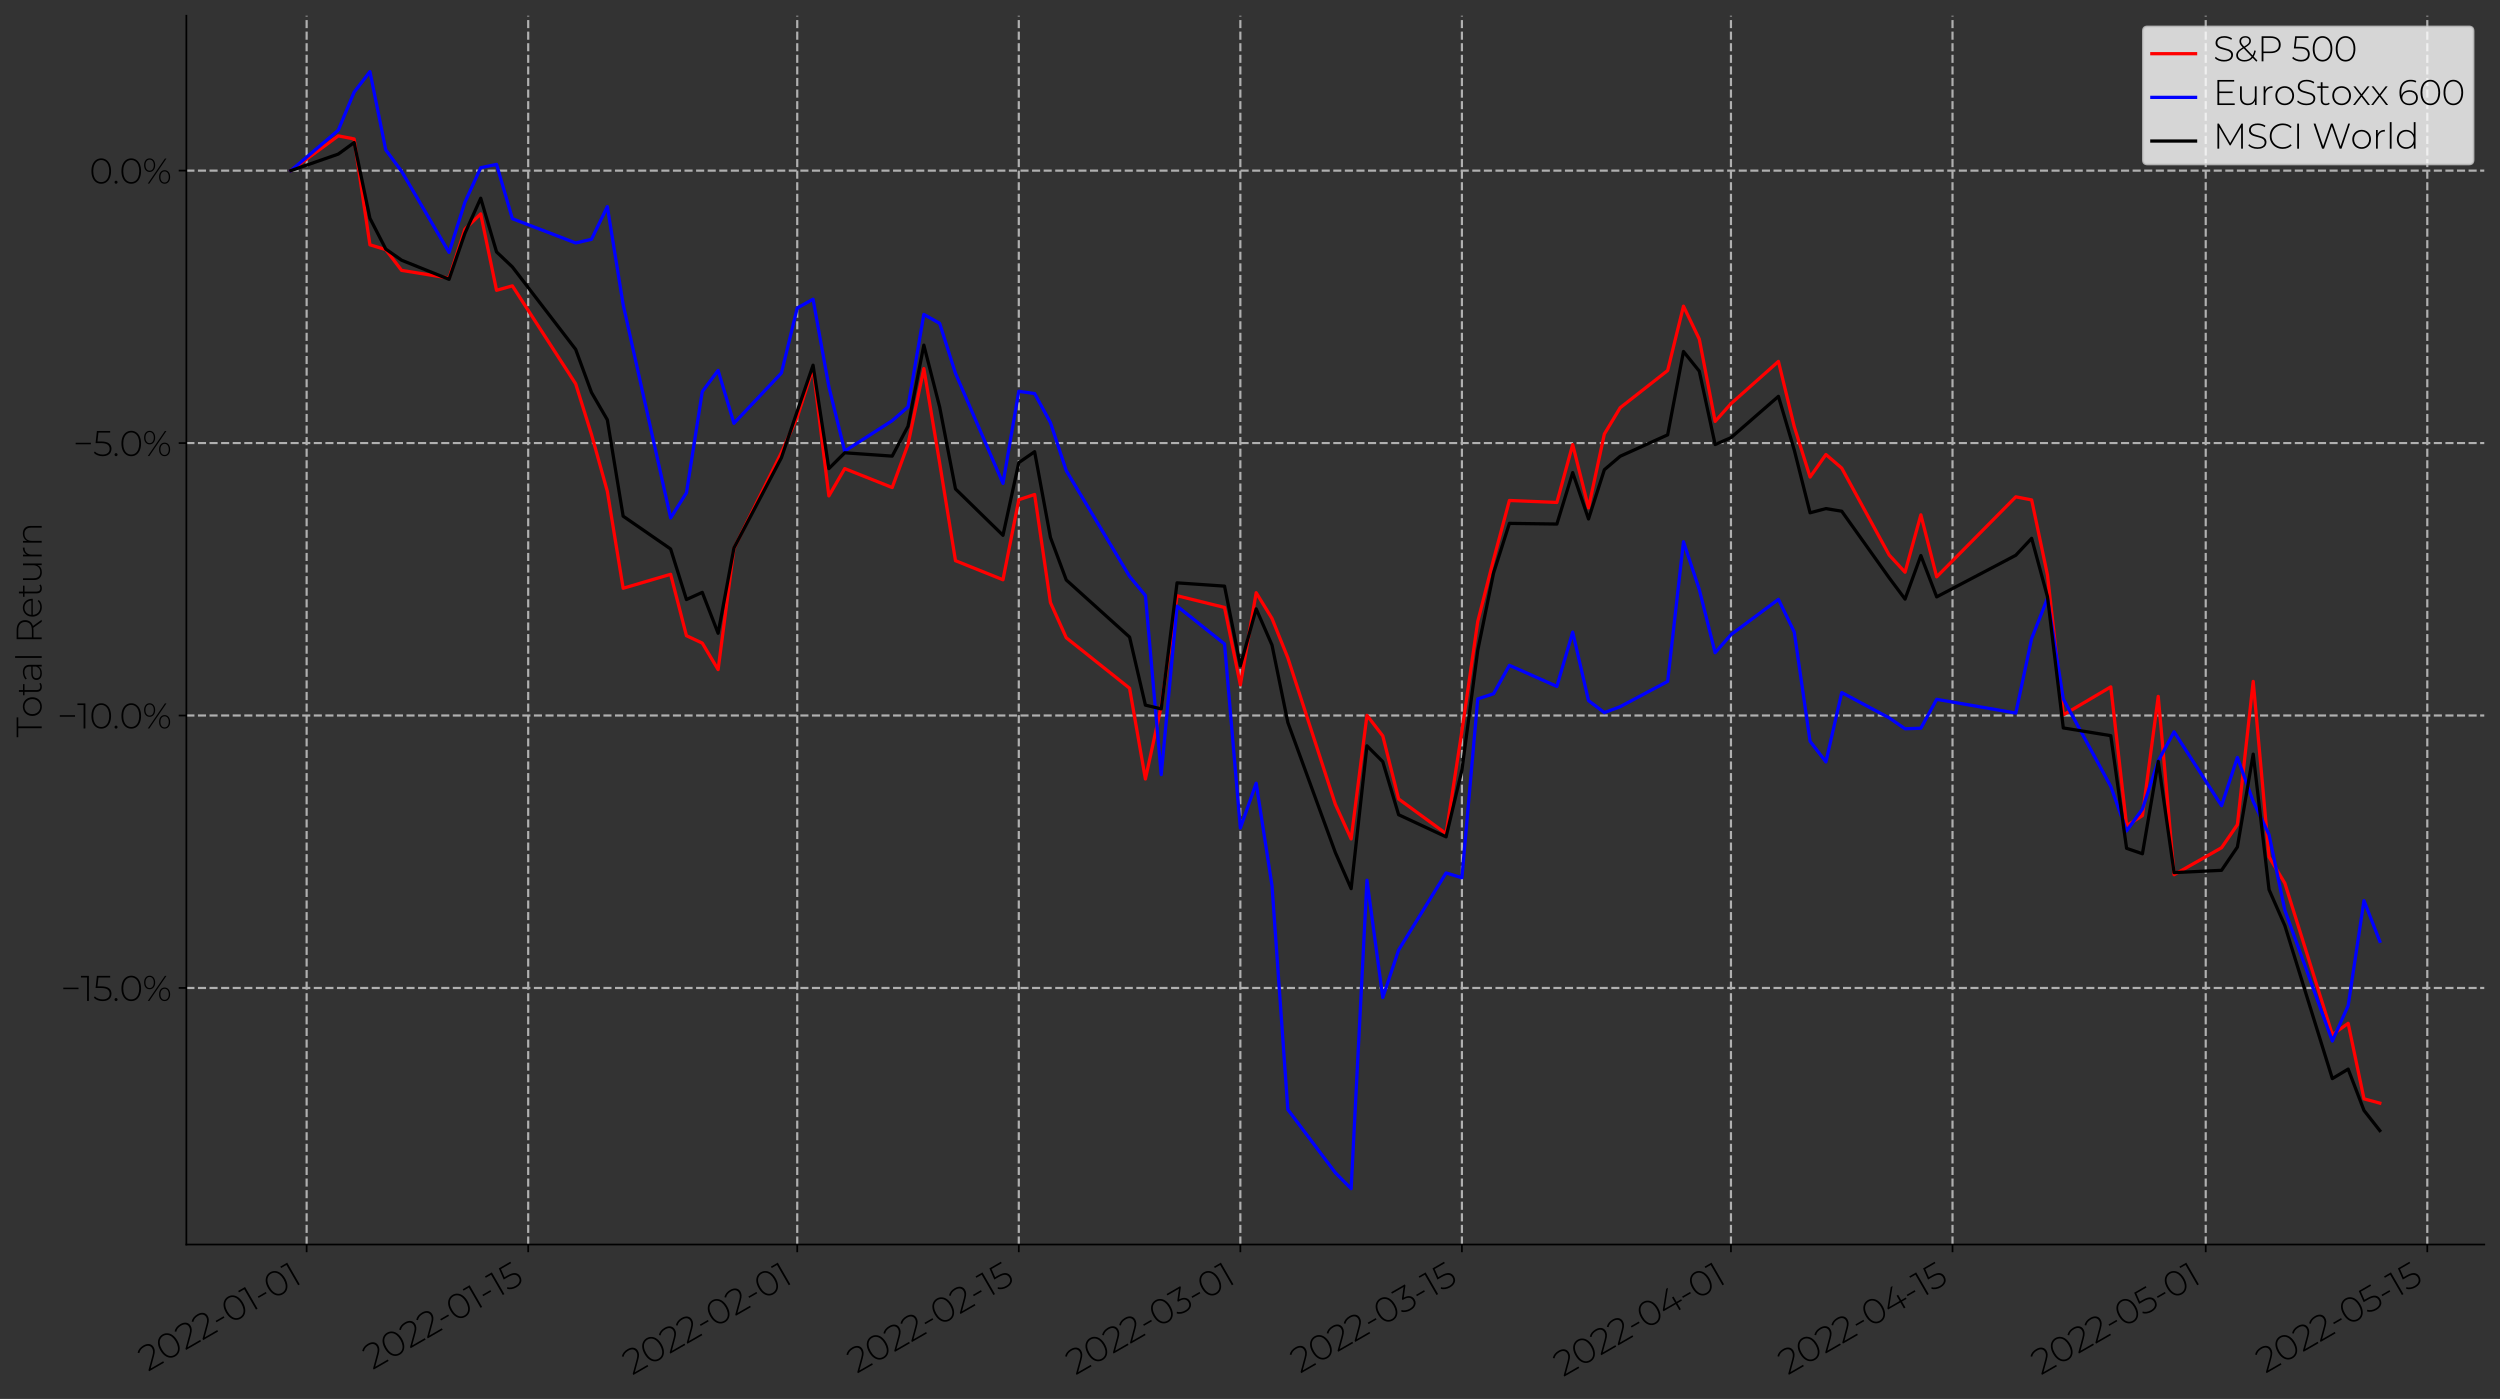 <?xml version="1.0" encoding="utf-8" standalone="no"?>
<!DOCTYPE svg PUBLIC "-//W3C//DTD SVG 1.1//EN"
  "http://www.w3.org/Graphics/SVG/1.1/DTD/svg11.dtd">
<svg height="639.993pt" version="1.1" viewBox="0 0 1143.733 639.993" width="1143.733pt" xmlns="http://www.w3.org/2000/svg" xmlns:xlink="http://www.w3.org/1999/xlink">
 <rect x="0" y="0" width="1143.733" height="639.993" fill="#333333" stroke="none"/>
 <defs>
  <style type="text/css">*{stroke-linecap:butt;stroke-linejoin:round;}</style>
 </defs>
 <g id="figure_1">
  <g id="patch_1">
   <path d="M 0 639.993 
L 1143.733 639.993 
L 1143.733 0 
L 0 0 
z
" style="fill:none;"/>
  </g>
  <g id="axes_1">
   <g id="patch_2">
    <path d="M 85.257 569.369 
L 1136.533 569.369 
L 1136.533 7.2 
L 85.257 7.2 
z
" style="fill:none;"/>
   </g>
   <g id="matplotlib.axis_1">
    <g id="xtick_1">
     <g id="line2d_1">
      <path clip-path="url(#p2333dfcded)" d="M 140.283 569.369 
L 140.283 7.2 
" style="fill:none;stroke:#b0b0b0;stroke-dasharray:3.7,1.6;stroke-dashoffset:0;"/>
     </g>
     <g id="line2d_2">
      <defs>
       <path d="M 0 0 
L 0 3.5 
" id="mc077881ade" style="stroke:#000000;stroke-width:0.8;"/>
      </defs>
      <g>
       <use style="stroke:#000000;stroke-width:0.8;" x="140.283" xlink:href="#mc077881ade" y="569.369"/>
      </g>
     </g>
     <g id="text_1">
      <!-- 2022-01-01 -->
      <g transform="translate(67.638 627.695)rotate(-30)scale(0.16 -0.16)">
       <defs>
        <path d="M 3341 294 
L 742 294 
L 2394 1939 
C 2675 2214 2867 2458 2970 2669 
C 3072 2874 3123 3098 3123 3328 
C 3123 3686 2989 3974 2733 4192 
C 2470 4403 2118 4512 1683 4512 
C 1350 4512 1050 4454 787 4352 
C 525 4243 307 4090 141 3898 
L 371 3693 
C 525 3866 704 3994 915 4083 
C 1126 4166 1376 4211 1658 4211 
C 2022 4211 2304 4128 2496 3968 
C 2688 3802 2790 3578 2790 3296 
C 2790 3104 2746 2925 2656 2746 
C 2566 2566 2400 2355 2157 2112 
L 262 230 
L 262 0 
L 3341 0 
L 3341 294 
z
" id="Montserrat-Light-32" transform="scale(0.016)"/>
        <path d="M 1190 243 
C 1459 58 1760 -32 2106 -32 
C 2445 -32 2746 58 3014 243 
C 3283 429 3488 691 3635 1037 
C 3782 1376 3859 1779 3859 2240 
C 3859 2701 3782 3098 3635 3443 
C 3488 3782 3283 4045 3014 4230 
C 2746 4416 2445 4512 2106 4512 
C 1760 4512 1459 4416 1190 4230 
C 922 4045 717 3782 570 3443 
C 422 3098 352 2701 352 2240 
C 352 1779 422 1376 570 1037 
C 717 691 922 429 1190 243 
z
M 2848 499 
C 2630 346 2387 269 2106 269 
C 1824 269 1574 346 1357 499 
C 1139 653 973 883 858 1178 
C 736 1472 678 1830 678 2240 
C 678 2650 736 3002 858 3296 
C 973 3590 1139 3821 1357 3974 
C 1574 4128 1824 4211 2106 4211 
C 2387 4211 2630 4128 2848 3974 
C 3066 3821 3232 3590 3354 3296 
C 3469 3002 3533 2650 3533 2240 
C 3533 1830 3469 1472 3354 1178 
C 3232 883 3066 653 2848 499 
z
" id="Montserrat-Light-30" transform="scale(0.016)"/>
        <path d="M 397 1862 
L 397 1574 
L 2042 1574 
L 2042 1862 
L 397 1862 
z
" id="Montserrat-Light-2d" transform="scale(0.016)"/>
        <path d="M 1478 4480 
L 58 4480 
L 58 4186 
L 1152 4186 
L 1152 0 
L 1478 0 
L 1478 4480 
z
" id="Montserrat-Light-31" transform="scale(0.016)"/>
       </defs>
       <use xlink:href="#Montserrat-Light-32"/>
       <use x="56.3" xlink:href="#Montserrat-Light-30"/>
       <use x="122.1" xlink:href="#Montserrat-Light-32"/>
       <use x="178.4" xlink:href="#Montserrat-Light-32"/>
       <use x="234.7" xlink:href="#Montserrat-Light-2d"/>
       <use x="272.8" xlink:href="#Montserrat-Light-30"/>
       <use x="338.6" xlink:href="#Montserrat-Light-31"/>
       <use x="373.9" xlink:href="#Montserrat-Light-2d"/>
       <use x="412" xlink:href="#Montserrat-Light-30"/>
       <use x="477.8" xlink:href="#Montserrat-Light-31"/>
      </g>
     </g>
    </g>
    <g id="xtick_2">
     <g id="line2d_3">
      <path clip-path="url(#p2333dfcded)" d="M 241.646 569.369 
L 241.646 7.2 
" style="fill:none;stroke:#b0b0b0;stroke-dasharray:3.7,1.6;stroke-dashoffset:0;"/>
     </g>
     <g id="line2d_4">
      <g>
       <use style="stroke:#000000;stroke-width:0.8;" x="241.646" xlink:href="#mc077881ade" y="569.369"/>
      </g>
     </g>
     <g id="text_2">
      <!-- 2022-01-15 -->
      <g transform="translate(170.387 626.895)rotate(-30)scale(0.16 -0.16)">
       <defs>
        <path d="M 2867 2259 
C 2573 2490 2099 2605 1446 2605 
L 806 2605 
L 979 4186 
L 3078 4186 
L 3078 4480 
L 704 4480 
L 467 2310 
L 1376 2310 
C 1952 2310 2368 2221 2611 2048 
C 2854 1869 2982 1613 2982 1280 
C 2982 973 2874 723 2656 544 
C 2438 358 2131 269 1734 269 
C 1440 269 1165 320 915 422 
C 666 525 474 653 333 819 
L 166 570 
C 320 390 544 243 826 134 
C 1107 19 1414 -32 1741 -32 
C 2080 -32 2368 26 2605 141 
C 2835 256 3014 410 3130 608 
C 3245 806 3309 1037 3309 1293 
C 3309 1709 3162 2029 2867 2259 
z
" id="Montserrat-Light-35" transform="scale(0.016)"/>
       </defs>
       <use xlink:href="#Montserrat-Light-32"/>
       <use x="56.3" xlink:href="#Montserrat-Light-30"/>
       <use x="122.1" xlink:href="#Montserrat-Light-32"/>
       <use x="178.4" xlink:href="#Montserrat-Light-32"/>
       <use x="234.7" xlink:href="#Montserrat-Light-2d"/>
       <use x="272.8" xlink:href="#Montserrat-Light-30"/>
       <use x="338.6" xlink:href="#Montserrat-Light-31"/>
       <use x="373.9" xlink:href="#Montserrat-Light-2d"/>
       <use x="412" xlink:href="#Montserrat-Light-31"/>
       <use x="447.3" xlink:href="#Montserrat-Light-35"/>
      </g>
     </g>
    </g>
    <g id="xtick_3">
     <g id="line2d_5">
      <path clip-path="url(#p2333dfcded)" d="M 364.729 569.369 
L 364.729 7.2 
" style="fill:none;stroke:#b0b0b0;stroke-dasharray:3.7,1.6;stroke-dashoffset:0;"/>
     </g>
     <g id="line2d_6">
      <g>
       <use style="stroke:#000000;stroke-width:0.8;" x="364.729" xlink:href="#mc077881ade" y="569.369"/>
      </g>
     </g>
     <g id="text_3">
      <!-- 2022-02-01 -->
      <g transform="translate(289.174 629.375)rotate(-30)scale(0.16 -0.16)">
       <use xlink:href="#Montserrat-Light-32"/>
       <use x="56.3" xlink:href="#Montserrat-Light-30"/>
       <use x="122.1" xlink:href="#Montserrat-Light-32"/>
       <use x="178.4" xlink:href="#Montserrat-Light-32"/>
       <use x="234.7" xlink:href="#Montserrat-Light-2d"/>
       <use x="272.8" xlink:href="#Montserrat-Light-30"/>
       <use x="338.6" xlink:href="#Montserrat-Light-32"/>
       <use x="394.9" xlink:href="#Montserrat-Light-2d"/>
       <use x="433" xlink:href="#Montserrat-Light-30"/>
       <use x="498.8" xlink:href="#Montserrat-Light-31"/>
      </g>
     </g>
    </g>
    <g id="xtick_4">
     <g id="line2d_7">
      <path clip-path="url(#p2333dfcded)" d="M 466.091 569.369 
L 466.091 7.2 
" style="fill:none;stroke:#b0b0b0;stroke-dasharray:3.7,1.6;stroke-dashoffset:0;"/>
     </g>
     <g id="line2d_8">
      <g>
       <use style="stroke:#000000;stroke-width:0.8;" x="466.091" xlink:href="#mc077881ade" y="569.369"/>
      </g>
     </g>
     <g id="text_4">
      <!-- 2022-02-15 -->
      <g transform="translate(391.923 628.575)rotate(-30)scale(0.16 -0.16)">
       <use xlink:href="#Montserrat-Light-32"/>
       <use x="56.3" xlink:href="#Montserrat-Light-30"/>
       <use x="122.1" xlink:href="#Montserrat-Light-32"/>
       <use x="178.4" xlink:href="#Montserrat-Light-32"/>
       <use x="234.7" xlink:href="#Montserrat-Light-2d"/>
       <use x="272.8" xlink:href="#Montserrat-Light-30"/>
       <use x="338.6" xlink:href="#Montserrat-Light-32"/>
       <use x="394.9" xlink:href="#Montserrat-Light-2d"/>
       <use x="433" xlink:href="#Montserrat-Light-31"/>
       <use x="468.3" xlink:href="#Montserrat-Light-35"/>
      </g>
     </g>
    </g>
    <g id="xtick_5">
     <g id="line2d_9">
      <path clip-path="url(#p2333dfcded)" d="M 567.454 569.369 
L 567.454 7.2 
" style="fill:none;stroke:#b0b0b0;stroke-dasharray:3.7,1.6;stroke-dashoffset:0;"/>
     </g>
     <g id="line2d_10">
      <g>
       <use style="stroke:#000000;stroke-width:0.8;" x="567.454" xlink:href="#mc077881ade" y="569.369"/>
      </g>
     </g>
     <g id="text_5">
      <!-- 2022-03-01 -->
      <g transform="translate(491.969 629.335)rotate(-30)scale(0.16 -0.16)">
       <defs>
        <path d="M 2842 2163 
C 2586 2394 2208 2515 1715 2528 
L 3059 4250 
L 3059 4480 
L 250 4480 
L 250 4186 
L 2637 4186 
L 1312 2490 
L 1312 2253 
L 1594 2253 
C 2029 2253 2355 2163 2573 1990 
C 2790 1811 2899 1568 2899 1261 
C 2899 954 2790 710 2579 531 
C 2362 352 2061 269 1664 269 
C 1363 269 1088 320 838 422 
C 589 525 390 653 250 819 
L 83 570 
C 237 384 461 237 749 128 
C 1030 19 1338 -32 1664 -32 
C 1997 -32 2278 19 2515 134 
C 2752 243 2931 397 3053 589 
C 3168 781 3232 1005 3232 1261 
C 3232 1632 3098 1933 2842 2163 
z
" id="Montserrat-Light-33" transform="scale(0.016)"/>
       </defs>
       <use xlink:href="#Montserrat-Light-32"/>
       <use x="56.3" xlink:href="#Montserrat-Light-30"/>
       <use x="122.1" xlink:href="#Montserrat-Light-32"/>
       <use x="178.4" xlink:href="#Montserrat-Light-32"/>
       <use x="234.7" xlink:href="#Montserrat-Light-2d"/>
       <use x="272.8" xlink:href="#Montserrat-Light-30"/>
       <use x="338.6" xlink:href="#Montserrat-Light-33"/>
       <use x="394.4" xlink:href="#Montserrat-Light-2d"/>
       <use x="432.5" xlink:href="#Montserrat-Light-30"/>
       <use x="498.3" xlink:href="#Montserrat-Light-31"/>
      </g>
     </g>
    </g>
    <g id="xtick_6">
     <g id="line2d_11">
      <path clip-path="url(#p2333dfcded)" d="M 668.816 569.369 
L 668.816 7.2 
" style="fill:none;stroke:#b0b0b0;stroke-dasharray:3.7,1.6;stroke-dashoffset:0;"/>
     </g>
     <g id="line2d_12">
      <g>
       <use style="stroke:#000000;stroke-width:0.8;" x="668.816" xlink:href="#mc077881ade" y="569.369"/>
      </g>
     </g>
     <g id="text_6">
      <!-- 2022-03-15 -->
      <g transform="translate(594.717 628.535)rotate(-30)scale(0.16 -0.16)">
       <use xlink:href="#Montserrat-Light-32"/>
       <use x="56.3" xlink:href="#Montserrat-Light-30"/>
       <use x="122.1" xlink:href="#Montserrat-Light-32"/>
       <use x="178.4" xlink:href="#Montserrat-Light-32"/>
       <use x="234.7" xlink:href="#Montserrat-Light-2d"/>
       <use x="272.8" xlink:href="#Montserrat-Light-30"/>
       <use x="338.6" xlink:href="#Montserrat-Light-33"/>
       <use x="394.4" xlink:href="#Montserrat-Light-2d"/>
       <use x="432.5" xlink:href="#Montserrat-Light-31"/>
       <use x="467.8" xlink:href="#Montserrat-Light-35"/>
      </g>
     </g>
    </g>
    <g id="xtick_7">
     <g id="line2d_13">
      <path clip-path="url(#p2333dfcded)" d="M 791.9 569.369 
L 791.9 7.2 
" style="fill:none;stroke:#b0b0b0;stroke-dasharray:3.7,1.6;stroke-dashoffset:0;"/>
     </g>
     <g id="line2d_14">
      <g>
       <use style="stroke:#000000;stroke-width:0.8;" x="791.9" xlink:href="#mc077881ade" y="569.369"/>
      </g>
     </g>
     <g id="text_7">
      <!-- 2022-04-01 -->
      <g transform="translate(715.083 630.104)rotate(-30)scale(0.16 -0.16)">
       <defs>
        <path d="M 4090 1242 
L 4090 1530 
L 3149 1530 
L 3149 2624 
L 2835 2624 
L 2835 1530 
L 685 1530 
L 3072 4480 
L 2707 4480 
L 275 1478 
L 275 1242 
L 2829 1242 
L 2829 0 
L 3149 0 
L 3149 1242 
L 4090 1242 
z
" id="Montserrat-Light-34" transform="scale(0.016)"/>
       </defs>
       <use xlink:href="#Montserrat-Light-32"/>
       <use x="56.3" xlink:href="#Montserrat-Light-30"/>
       <use x="122.1" xlink:href="#Montserrat-Light-32"/>
       <use x="178.4" xlink:href="#Montserrat-Light-32"/>
       <use x="234.7" xlink:href="#Montserrat-Light-2d"/>
       <use x="272.8" xlink:href="#Montserrat-Light-30"/>
       <use x="338.6" xlink:href="#Montserrat-Light-34"/>
       <use x="404" xlink:href="#Montserrat-Light-2d"/>
       <use x="442.1" xlink:href="#Montserrat-Light-30"/>
       <use x="507.9" xlink:href="#Montserrat-Light-31"/>
      </g>
     </g>
    </g>
    <g id="xtick_8">
     <g id="line2d_15">
      <path clip-path="url(#p2333dfcded)" d="M 893.262 569.369 
L 893.262 7.2 
" style="fill:none;stroke:#b0b0b0;stroke-dasharray:3.7,1.6;stroke-dashoffset:0;"/>
     </g>
     <g id="line2d_16">
      <g>
       <use style="stroke:#000000;stroke-width:0.8;" x="893.262" xlink:href="#mc077881ade" y="569.369"/>
      </g>
     </g>
     <g id="text_8">
      <!-- 2022-04-15 -->
      <g transform="translate(817.831 629.304)rotate(-30)scale(0.16 -0.16)">
       <use xlink:href="#Montserrat-Light-32"/>
       <use x="56.3" xlink:href="#Montserrat-Light-30"/>
       <use x="122.1" xlink:href="#Montserrat-Light-32"/>
       <use x="178.4" xlink:href="#Montserrat-Light-32"/>
       <use x="234.7" xlink:href="#Montserrat-Light-2d"/>
       <use x="272.8" xlink:href="#Montserrat-Light-30"/>
       <use x="338.6" xlink:href="#Montserrat-Light-34"/>
       <use x="404" xlink:href="#Montserrat-Light-2d"/>
       <use x="442.1" xlink:href="#Montserrat-Light-31"/>
       <use x="477.4" xlink:href="#Montserrat-Light-35"/>
      </g>
     </g>
    </g>
    <g id="xtick_9">
     <g id="line2d_17">
      <path clip-path="url(#p2333dfcded)" d="M 1009.105 569.369 
L 1009.105 7.2 
" style="fill:none;stroke:#b0b0b0;stroke-dasharray:3.7,1.6;stroke-dashoffset:0;"/>
     </g>
     <g id="line2d_18">
      <g>
       <use style="stroke:#000000;stroke-width:0.8;" x="1009.105" xlink:href="#mc077881ade" y="569.369"/>
      </g>
     </g>
     <g id="text_9">
      <!-- 2022-05-01 -->
      <g transform="translate(933.62 629.335)rotate(-30)scale(0.16 -0.16)">
       <use xlink:href="#Montserrat-Light-32"/>
       <use x="56.3" xlink:href="#Montserrat-Light-30"/>
       <use x="122.1" xlink:href="#Montserrat-Light-32"/>
       <use x="178.4" xlink:href="#Montserrat-Light-32"/>
       <use x="234.7" xlink:href="#Montserrat-Light-2d"/>
       <use x="272.8" xlink:href="#Montserrat-Light-30"/>
       <use x="338.6" xlink:href="#Montserrat-Light-35"/>
       <use x="394.4" xlink:href="#Montserrat-Light-2d"/>
       <use x="432.5" xlink:href="#Montserrat-Light-30"/>
       <use x="498.3" xlink:href="#Montserrat-Light-31"/>
      </g>
     </g>
    </g>
    <g id="xtick_10">
     <g id="line2d_19">
      <path clip-path="url(#p2333dfcded)" d="M 1110.468 569.369 
L 1110.468 7.2 
" style="fill:none;stroke:#b0b0b0;stroke-dasharray:3.7,1.6;stroke-dashoffset:0;"/>
     </g>
     <g id="line2d_20">
      <g>
       <use style="stroke:#000000;stroke-width:0.8;" x="1110.468" xlink:href="#mc077881ade" y="569.369"/>
      </g>
     </g>
     <g id="text_10">
      <!-- 2022-05-15 -->
      <g transform="translate(1036.368 628.535)rotate(-30)scale(0.16 -0.16)">
       <use xlink:href="#Montserrat-Light-32"/>
       <use x="56.3" xlink:href="#Montserrat-Light-30"/>
       <use x="122.1" xlink:href="#Montserrat-Light-32"/>
       <use x="178.4" xlink:href="#Montserrat-Light-32"/>
       <use x="234.7" xlink:href="#Montserrat-Light-2d"/>
       <use x="272.8" xlink:href="#Montserrat-Light-30"/>
       <use x="338.6" xlink:href="#Montserrat-Light-35"/>
       <use x="394.4" xlink:href="#Montserrat-Light-2d"/>
       <use x="432.5" xlink:href="#Montserrat-Light-31"/>
       <use x="467.8" xlink:href="#Montserrat-Light-35"/>
      </g>
     </g>
    </g>
   </g>
   <g id="matplotlib.axis_2">
    <g id="ytick_1">
     <g id="line2d_21">
      <path clip-path="url(#p2333dfcded)" d="M 85.257 451.983 
L 1136.533 451.983 
" style="fill:none;stroke:#b0b0b0;stroke-dasharray:3.7,1.6;stroke-dashoffset:0;"/>
     </g>
     <g id="line2d_22">
      <defs>
       <path d="M 0 0 
L -3.5 0 
" id="m21efca260a" style="stroke:#000000;stroke-width:0.8;"/>
      </defs>
      <g>
       <use style="stroke:#000000;stroke-width:0.8;" x="85.257" xlink:href="#m21efca260a" y="451.983"/>
      </g>
     </g>
     <g id="text_11">
      <!-- −15.0% -->
      <g transform="translate(27.777 457.919)scale(0.16 -0.16)">
       <defs>
        <path d="M 461 2374 
L 461 2099 
L 3181 2099 
L 3181 2374 
L 461 2374 
z
" id="Montserrat-Light-2212" transform="scale(0.016)"/>
        <path d="M 448 51 
C 499 0 563 -26 640 -26 
C 710 -26 774 0 826 51 
C 877 102 909 173 909 250 
C 909 326 877 390 826 442 
C 774 493 710 518 640 518 
C 563 518 499 493 448 442 
C 397 390 371 326 371 250 
C 371 173 397 102 448 51 
z
" id="Montserrat-Light-2e" transform="scale(0.016)"/>
        <path d="M 557 2419 
C 736 2195 979 2086 1274 2086 
C 1568 2086 1805 2195 1990 2419 
C 2170 2637 2266 2931 2266 3296 
C 2266 3654 2170 3949 1990 4173 
C 1805 4390 1568 4506 1274 4506 
C 979 4506 736 4390 557 4173 
C 378 3949 288 3654 288 3296 
C 288 2931 378 2637 557 2419 
z
M 4006 4480 
L 947 0 
L 1222 0 
L 4282 4480 
L 4006 4480 
z
M 1818 2566 
C 1677 2387 1498 2304 1274 2304 
C 1050 2304 870 2394 736 2573 
C 595 2752 531 2989 531 3296 
C 531 3597 595 3840 736 4019 
C 870 4198 1050 4288 1274 4288 
C 1498 4288 1677 4198 1818 4019 
C 1952 3840 2022 3603 2022 3296 
C 2022 2989 1952 2746 1818 2566 
z
M 3238 307 
C 3418 83 3661 -26 3955 -26 
C 4250 -26 4486 83 4666 307 
C 4845 525 4941 819 4941 1184 
C 4941 1542 4845 1837 4666 2061 
C 4486 2278 4250 2394 3955 2394 
C 3661 2394 3418 2278 3238 2061 
C 3053 1837 2963 1542 2963 1184 
C 2963 819 3053 525 3238 307 
z
M 4493 461 
C 4352 282 4173 192 3955 192 
C 3725 192 3546 275 3411 454 
C 3270 634 3206 877 3206 1184 
C 3206 1491 3270 1728 3411 1907 
C 3546 2086 3725 2176 3955 2176 
C 4173 2176 4352 2086 4493 1907 
C 4627 1728 4698 1485 4698 1184 
C 4698 877 4627 640 4493 461 
z
" id="Montserrat-Light-25" transform="scale(0.016)"/>
       </defs>
       <use xlink:href="#Montserrat-Light-2212"/>
       <use x="56.9" xlink:href="#Montserrat-Light-31"/>
       <use x="92.2" xlink:href="#Montserrat-Light-35"/>
       <use x="148" xlink:href="#Montserrat-Light-2e"/>
       <use x="168" xlink:href="#Montserrat-Light-30"/>
       <use x="233.8" xlink:href="#Montserrat-Light-25"/>
      </g>
     </g>
    </g>
    <g id="ytick_2">
     <g id="line2d_23">
      <path clip-path="url(#p2333dfcded)" d="M 85.257 327.341 
L 1136.533 327.341 
" style="fill:none;stroke:#b0b0b0;stroke-dasharray:3.7,1.6;stroke-dashoffset:0;"/>
     </g>
     <g id="line2d_24">
      <g>
       <use style="stroke:#000000;stroke-width:0.8;" x="85.257" xlink:href="#m21efca260a" y="327.341"/>
      </g>
     </g>
     <g id="text_12">
      <!-- −10.0% -->
      <g transform="translate(26.177 333.277)scale(0.16 -0.16)">
       <use xlink:href="#Montserrat-Light-2212"/>
       <use x="56.9" xlink:href="#Montserrat-Light-31"/>
       <use x="92.2" xlink:href="#Montserrat-Light-30"/>
       <use x="158" xlink:href="#Montserrat-Light-2e"/>
       <use x="178" xlink:href="#Montserrat-Light-30"/>
       <use x="243.8" xlink:href="#Montserrat-Light-25"/>
      </g>
     </g>
    </g>
    <g id="ytick_3">
     <g id="line2d_25">
      <path clip-path="url(#p2333dfcded)" d="M 85.257 202.699 
L 1136.533 202.699 
" style="fill:none;stroke:#b0b0b0;stroke-dasharray:3.7,1.6;stroke-dashoffset:0;"/>
     </g>
     <g id="line2d_26">
      <g>
       <use style="stroke:#000000;stroke-width:0.8;" x="85.257" xlink:href="#m21efca260a" y="202.699"/>
      </g>
     </g>
     <g id="text_13">
      <!-- −5.0% -->
      <g transform="translate(33.425 208.636)scale(0.16 -0.16)">
       <use xlink:href="#Montserrat-Light-2212"/>
       <use x="56.9" xlink:href="#Montserrat-Light-35"/>
       <use x="112.7" xlink:href="#Montserrat-Light-2e"/>
       <use x="132.7" xlink:href="#Montserrat-Light-30"/>
       <use x="198.5" xlink:href="#Montserrat-Light-25"/>
      </g>
     </g>
    </g>
    <g id="ytick_4">
     <g id="line2d_27">
      <path clip-path="url(#p2333dfcded)" d="M 85.257 78.057 
L 1136.533 78.057 
" style="fill:none;stroke:#b0b0b0;stroke-dasharray:3.7,1.6;stroke-dashoffset:0;"/>
     </g>
     <g id="line2d_28">
      <g>
       <use style="stroke:#000000;stroke-width:0.8;" x="85.257" xlink:href="#m21efca260a" y="78.057"/>
      </g>
     </g>
     <g id="text_14">
      <!-- 0.0% -->
      <g transform="translate(40.93 83.994)scale(0.16 -0.16)">
       <use xlink:href="#Montserrat-Light-30"/>
       <use x="65.8" xlink:href="#Montserrat-Light-2e"/>
       <use x="85.8" xlink:href="#Montserrat-Light-30"/>
       <use x="151.6" xlink:href="#Montserrat-Light-25"/>
      </g>
     </g>
    </g>
    <g id="text_15">
     <!-- Total Return -->
     <g transform="translate(19.073 337.348)rotate(-90)scale(0.16 -0.16)">
      <defs>
       <path d="M 1638 4186 
L 1638 0 
L 1965 0 
L 1965 4186 
L 3578 4186 
L 3578 4480 
L 26 4480 
L 26 4186 
L 1638 4186 
z
" id="Montserrat-Light-54" transform="scale(0.016)"/>
       <path d="M 1126 192 
C 1382 45 1664 -26 1984 -26 
C 2298 -26 2579 45 2835 192 
C 3091 333 3290 538 3437 794 
C 3578 1050 3654 1344 3654 1670 
C 3654 1990 3578 2285 3437 2541 
C 3290 2797 3091 3002 2835 3149 
C 2579 3290 2298 3366 1984 3366 
C 1664 3366 1382 3290 1126 3149 
C 870 3002 672 2797 531 2541 
C 384 2285 314 1990 314 1670 
C 314 1344 384 1050 531 794 
C 672 538 870 333 1126 192 
z
M 2669 442 
C 2464 320 2240 262 1984 262 
C 1728 262 1498 320 1293 442 
C 1088 557 928 723 813 941 
C 698 1152 640 1395 640 1670 
C 640 1939 698 2182 813 2400 
C 928 2611 1088 2778 1293 2899 
C 1498 3014 1728 3078 1984 3078 
C 2240 3078 2464 3014 2669 2899 
C 2874 2778 3034 2611 3149 2400 
C 3264 2182 3328 1939 3328 1670 
C 3328 1395 3264 1152 3149 941 
C 3034 723 2874 557 2669 442 
z
" id="Montserrat-Light-6f" transform="scale(0.016)"/>
       <path d="M 2336 211 
L 2202 435 
C 2061 307 1888 250 1683 250 
C 1478 250 1318 301 1216 416 
C 1114 531 1062 698 1062 915 
L 1062 3066 
L 2125 3066 
L 2125 3341 
L 1062 3341 
L 1062 4070 
L 742 4070 
L 742 3341 
L 128 3341 
L 128 3066 
L 742 3066 
L 742 883 
C 742 595 819 371 979 211 
C 1133 51 1357 -26 1651 -26 
C 1779 -26 1907 -6 2029 32 
C 2150 70 2253 134 2336 211 
z
" id="Montserrat-Light-74" transform="scale(0.016)"/>
       <path d="M 2758 3046 
C 2534 3258 2214 3366 1805 3366 
C 1549 3366 1299 3322 1069 3238 
C 832 3155 634 3040 467 2893 
L 627 2662 
C 768 2790 934 2893 1139 2970 
C 1344 3046 1555 3085 1779 3085 
C 2099 3085 2349 3002 2515 2842 
C 2682 2675 2771 2438 2771 2131 
L 2771 1862 
L 1626 1862 
C 1190 1862 870 1773 672 1600 
C 474 1427 378 1203 378 928 
C 378 640 480 410 698 237 
C 915 58 1210 -26 1581 -26 
C 1862 -26 2112 26 2317 134 
C 2522 243 2675 397 2784 595 
L 2784 0 
L 3091 0 
L 3091 2118 
C 3091 2528 2976 2835 2758 3046 
z
M 2330 429 
C 2138 301 1901 237 1626 237 
C 1331 237 1101 294 941 422 
C 774 550 698 723 698 941 
C 698 1146 768 1312 915 1434 
C 1062 1549 1299 1613 1632 1613 
L 2771 1613 
L 2771 986 
C 2669 742 2522 557 2330 429 
z
" id="Montserrat-Light-61" transform="scale(0.016)"/>
       <path d="M 678 4749 
L 678 0 
L 998 0 
L 998 4749 
L 678 4749 
z
" id="Montserrat-Light-6c" transform="scale(0.016)"/>
       <path id="Montserrat-Light-20" transform="scale(0.016)"/>
       <path d="M 3891 0 
L 4262 0 
L 3142 1568 
C 3475 1664 3738 1830 3917 2074 
C 4096 2317 4192 2611 4192 2970 
C 4192 3443 4032 3808 3712 4077 
C 3392 4346 2950 4480 2387 4480 
L 781 4480 
L 781 0 
L 1107 0 
L 1107 1466 
L 2387 1466 
C 2515 1466 2662 1472 2822 1498 
L 3891 0 
z
M 2387 1754 
L 1107 1754 
L 1107 4186 
L 2387 4186 
C 2861 4186 3226 4077 3482 3866 
C 3731 3654 3859 3354 3859 2970 
C 3859 2579 3731 2278 3482 2067 
C 3226 1856 2861 1754 2387 1754 
z
" id="Montserrat-Light-52" transform="scale(0.016)"/>
       <path d="M 3501 1594 
L 3507 1683 
C 3507 2003 3437 2298 3296 2554 
C 3155 2810 2970 3008 2726 3149 
C 2483 3290 2214 3366 1914 3366 
C 1606 3366 1338 3290 1094 3149 
C 851 3002 659 2797 518 2541 
C 378 2285 314 1990 314 1670 
C 314 1338 384 1050 531 794 
C 678 538 883 333 1146 192 
C 1402 45 1702 -26 2035 -26 
C 2291 -26 2528 19 2746 115 
C 2963 205 3149 339 3296 518 
L 3110 730 
C 2982 576 2829 454 2643 378 
C 2458 301 2259 262 2042 262 
C 1773 262 1536 314 1325 429 
C 1114 538 947 691 826 896 
C 698 1101 634 1331 627 1594 
L 3501 1594 
z
M 1280 2925 
C 1466 3027 1677 3085 1914 3085 
C 2144 3085 2355 3027 2547 2925 
C 2733 2816 2886 2669 3002 2483 
C 3117 2291 3181 2080 3194 1843 
L 634 1843 
C 646 2080 710 2291 826 2483 
C 941 2675 1088 2822 1280 2925 
z
" id="Montserrat-Light-65" transform="scale(0.016)"/>
       <path d="M 3603 3341 
L 3283 3341 
L 3283 1562 
C 3283 1165 3168 845 2950 614 
C 2733 378 2432 262 2061 262 
C 1709 262 1440 358 1248 557 
C 1056 749 960 1037 960 1414 
L 960 3341 
L 640 3341 
L 640 1389 
C 640 928 762 582 1011 339 
C 1254 96 1600 -26 2035 -26 
C 2330 -26 2586 38 2803 166 
C 3021 294 3181 480 3296 717 
L 3296 0 
L 3603 0 
L 3603 3341 
z
" id="Montserrat-Light-75" transform="scale(0.016)"/>
       <path d="M 1466 3168 
C 1248 3040 1088 2854 986 2611 
L 986 3341 
L 678 3341 
L 678 0 
L 998 0 
L 998 1741 
C 998 2150 1101 2477 1312 2707 
C 1517 2938 1811 3059 2182 3059 
L 2259 3053 
L 2259 3366 
C 1946 3366 1683 3296 1466 3168 
z
" id="Montserrat-Light-72" transform="scale(0.016)"/>
       <path d="M 3302 3002 
C 3059 3245 2726 3366 2310 3366 
C 1997 3366 1728 3296 1498 3168 
C 1267 3034 1101 2848 986 2618 
L 986 3341 
L 678 3341 
L 678 0 
L 998 0 
L 998 1779 
C 998 2176 1107 2490 1338 2726 
C 1562 2957 1869 3078 2266 3078 
C 2605 3078 2867 2976 3059 2784 
C 3251 2586 3347 2298 3347 1926 
L 3347 0 
L 3667 0 
L 3667 1952 
C 3667 2406 3546 2758 3302 3002 
z
" id="Montserrat-Light-6e" transform="scale(0.016)"/>
      </defs>
      <use xlink:href="#Montserrat-Light-54"/>
      <use x="56.3" xlink:href="#Montserrat-Light-6f"/>
      <use x="118.3" xlink:href="#Montserrat-Light-74"/>
      <use x="158.1" xlink:href="#Montserrat-Light-61"/>
      <use x="216.4" xlink:href="#Montserrat-Light-6c"/>
      <use x="242.5" xlink:href="#Montserrat-Light-20"/>
      <use x="268.2" xlink:href="#Montserrat-Light-52"/>
      <use x="340.2" xlink:href="#Montserrat-Light-65"/>
      <use x="399.9" xlink:href="#Montserrat-Light-74"/>
      <use x="439.7" xlink:href="#Montserrat-Light-75"/>
      <use x="506.6" xlink:href="#Montserrat-Light-72"/>
      <use x="546" xlink:href="#Montserrat-Light-6e"/>
     </g>
    </g>
   </g>
   <g id="line2d_29">
    <path clip-path="url(#p2333dfcded)" d="M 133.043 78.057 
L 154.763 62.153 
L 162.003 63.565 
L 169.244 112.002 
L 176.484 114.196 
L 183.724 123.698 
L 205.445 127.224 
L 212.685 104.84 
L 219.925 97.854 
L 227.165 132.812 
L 234.405 130.776 
L 263.366 175.605 
L 270.606 198.767 
L 277.846 224.769 
L 285.087 269.122 
L 306.807 262.742 
L 314.047 290.828 
L 321.288 294.215 
L 328.528 306.327 
L 335.768 250.917 
L 357.488 207.058 
L 364.729 190.824 
L 371.969 168.373 
L 379.209 226.865 
L 386.449 214.382 
L 408.17 223.051 
L 415.41 203.306 
L 422.65 168.637 
L 429.89 211.854 
L 437.131 256.51 
L 458.851 265.233 
L 466.091 228.616 
L 473.331 226.236 
L 480.572 275.661 
L 487.812 291.771 
L 516.773 314.858 
L 524.013 356.387 
L 531.253 323.081 
L 538.493 272.544 
L 560.214 277.903 
L 567.454 313.323 
L 574.694 271.161 
L 581.934 282.954 
L 589.174 300.951 
L 610.895 367.923 
L 618.135 383.804 
L 625.375 327.256 
L 632.616 336.681 
L 639.856 365.51 
L 661.576 381.397 
L 668.816 334.47 
L 676.057 284.357 
L 683.297 255.987 
L 690.537 228.964 
L 712.258 229.861 
L 719.498 203.397 
L 726.738 232.321 
L 733.978 198.576 
L 741.218 186.539 
L 762.939 169.5 
L 770.179 140.067 
L 777.419 155.138 
L 784.659 192.791 
L 791.9 184.676 
L 813.62 165.354 
L 820.86 195.167 
L 828.101 218.243 
L 835.341 207.94 
L 842.581 214.162 
L 864.302 253.937 
L 871.542 261.777 
L 878.782 235.534 
L 886.022 263.895 
L 922.223 227.296 
L 929.463 228.712 
L 936.703 263.08 
L 943.944 327.061 
L 965.664 314.245 
L 972.904 377.742 
L 980.144 373.117 
L 987.385 318.602 
L 994.625 400.163 
L 1016.345 387.831 
L 1023.586 377.27 
L 1030.826 311.742 
L 1038.066 392.035 
L 1045.306 404.076 
L 1067.027 473.335 
L 1074.267 468.172 
L 1081.507 502.712 
L 1088.747 504.676 
" style="fill:none;stroke:#ff0000;stroke-linecap:square;stroke-width:1.5;"/>
   </g>
   <g id="line2d_30">
    <path clip-path="url(#p2333dfcded)" d="M 133.043 78.057 
L 154.763 59.57 
L 162.003 42.177 
L 169.244 32.753 
L 176.484 68.582 
L 183.724 78.374 
L 205.445 115.479 
L 212.685 92.558 
L 219.925 76.723 
L 227.165 75.203 
L 234.405 100.053 
L 263.366 111.15 
L 270.606 109.483 
L 277.846 94.531 
L 285.087 139.333 
L 306.807 236.959 
L 314.047 225.442 
L 321.288 179.166 
L 328.528 169.473 
L 335.768 193.654 
L 357.488 170.671 
L 364.729 140.915 
L 371.969 136.902 
L 379.209 176.925 
L 386.449 206.369 
L 408.17 192.454 
L 415.41 186.149 
L 422.65 143.833 
L 429.89 147.95 
L 437.131 170.822 
L 458.851 221.14 
L 466.091 179.009 
L 473.331 180.049 
L 480.572 193.346 
L 487.812 215.348 
L 516.773 263.702 
L 524.013 272.463 
L 531.253 354.389 
L 538.493 277.291 
L 560.214 294.605 
L 567.454 378.823 
L 574.694 358.308 
L 581.934 405.2 
L 589.174 507.616 
L 610.895 536.513 
L 618.135 543.815 
L 625.375 402.721 
L 632.616 456.348 
L 639.856 434.643 
L 661.576 399.373 
L 668.816 401.564 
L 676.057 319.758 
L 683.297 317.373 
L 690.537 304.385 
L 712.258 314.022 
L 719.498 289.185 
L 726.738 320.536 
L 733.978 326.015 
L 741.218 323.307 
L 762.939 311.733 
L 770.179 247.838 
L 777.419 269.698 
L 784.659 298.617 
L 791.9 290.345 
L 813.62 274.199 
L 820.86 289.15 
L 828.101 339.141 
L 835.341 348.563 
L 842.581 316.833 
L 864.302 328.443 
L 871.542 333.412 
L 878.782 333.15 
L 886.022 319.942 
L 922.223 326.221 
L 929.463 292.122 
L 936.703 273.736 
L 943.944 319.781 
L 965.664 359.786 
L 972.904 380.125 
L 980.144 370.134 
L 987.385 348.097 
L 994.625 334.815 
L 1016.345 368.602 
L 1023.586 346.522 
L 1030.826 366.677 
L 1038.066 381.828 
L 1045.306 416.459 
L 1067.027 476.262 
L 1074.267 460.064 
L 1081.507 412.04 
L 1088.747 430.651 
" style="fill:none;stroke:#0000ff;stroke-linecap:square;stroke-width:1.5;"/>
   </g>
   <g id="line2d_31">
    <path clip-path="url(#p2333dfcded)" d="M 133.043 78.057 
L 154.763 70.492 
L 162.003 65.214 
L 169.244 99.864 
L 176.484 113.939 
L 183.724 119.04 
L 205.445 127.793 
L 212.685 106.766 
L 219.925 90.691 
L 227.165 115.249 
L 234.405 122.119 
L 263.366 159.838 
L 270.606 179.562 
L 277.846 192.05 
L 285.087 236.143 
L 306.807 251.157 
L 314.047 274.283 
L 321.288 271.007 
L 328.528 289.715 
L 335.768 250.704 
L 357.488 209.409 
L 364.729 188.118 
L 371.969 167.087 
L 379.209 214.37 
L 386.449 207.146 
L 408.17 208.67 
L 415.41 194.997 
L 422.65 157.895 
L 429.89 186.216 
L 437.131 223.686 
L 458.851 244.902 
L 466.091 211.648 
L 473.331 206.655 
L 480.572 245.863 
L 487.812 265.332 
L 516.773 291.459 
L 524.013 322.591 
L 531.253 324.309 
L 538.493 266.65 
L 560.214 268.152 
L 567.454 304.56 
L 574.694 278.57 
L 581.934 295.121 
L 589.174 330.52 
L 610.895 389.993 
L 618.135 406.545 
L 625.375 341.212 
L 632.616 348.474 
L 639.856 372.725 
L 661.576 382.852 
L 668.816 352.3 
L 676.057 297.561 
L 683.297 262.148 
L 690.537 239.438 
L 712.258 239.747 
L 719.498 216.21 
L 726.738 237.424 
L 733.978 214.902 
L 741.218 208.74 
L 762.939 198.943 
L 770.179 160.807 
L 777.419 169.809 
L 784.659 203.377 
L 791.9 200.235 
L 813.62 181.332 
L 820.86 205.87 
L 828.101 234.604 
L 835.341 232.682 
L 842.581 233.875 
L 864.302 264.38 
L 871.542 274.087 
L 878.782 254.17 
L 886.022 273.07 
L 922.223 254.021 
L 929.463 246.281 
L 936.703 273.013 
L 943.944 333.024 
L 965.664 336.564 
L 972.904 388.1 
L 980.144 390.588 
L 987.385 348.316 
L 994.625 399.219 
L 1016.345 398.158 
L 1023.586 387.515 
L 1030.826 345.022 
L 1038.066 407.004 
L 1045.306 423.478 
L 1067.027 493.45 
L 1074.267 489.106 
L 1081.507 508.018 
L 1088.747 517.234 
" style="fill:none;stroke:#000000;stroke-linecap:square;stroke-width:1.5;"/>
   </g>
   <g id="patch_3">
    <path d="M 85.257 569.369 
L 85.257 7.2 
" style="fill:none;stroke:#000000;stroke-linecap:square;stroke-linejoin:miter;stroke-width:0.8;"/>
   </g>
   <g id="patch_4">
    <path d="M 85.257 569.369 
L 1136.533 569.369 
" style="fill:none;stroke:#000000;stroke-linecap:square;stroke-linejoin:miter;stroke-width:0.8;"/>
   </g>
   <g id="legend_1">
    <g id="patch_5">
     <path d="M 982.455 75.132 
L 1129.533 75.132 
Q 1131.533 75.132 1131.533 73.132 
L 1131.533 14.2 
Q 1131.533 12.2 1129.533 12.2 
L 982.455 12.2 
Q 980.455 12.2 980.455 14.2 
L 980.455 73.132 
Q 980.455 75.132 982.455 75.132 
z
" style="fill:#ffffff;opacity:0.8;stroke:#cccccc;stroke-linejoin:miter;"/>
    </g>
    <g id="line2d_32">
     <path d="M 984.455 24.573 
L 1004.455 24.573 
" style="fill:none;stroke:#ff0000;stroke-linecap:square;stroke-width:1.5;"/>
    </g>
    <g id="line2d_33"/>
    <g id="text_16">
     <!-- S&amp;P 500 -->
     <g transform="translate(1012.455 28.073)scale(0.16 -0.16)">
      <defs>
       <path d="M 1018 134 
C 1312 19 1626 -32 1958 -32 
C 2310 -32 2611 19 2854 128 
C 3098 230 3277 378 3392 557 
C 3507 736 3571 934 3571 1152 
C 3571 1414 3501 1626 3360 1779 
C 3219 1933 3053 2054 2861 2131 
C 2662 2208 2400 2285 2074 2368 
C 1779 2438 1542 2509 1376 2573 
C 1203 2637 1062 2726 947 2848 
C 832 2963 774 3123 774 3328 
C 774 3590 877 3808 1094 3974 
C 1306 4141 1619 4224 2035 4224 
C 2240 4224 2451 4192 2669 4128 
C 2886 4064 3085 3968 3264 3846 
L 3386 4109 
C 3206 4230 3002 4326 2765 4403 
C 2522 4474 2278 4512 2035 4512 
C 1677 4512 1382 4454 1146 4352 
C 909 4243 736 4096 621 3917 
C 506 3738 448 3539 448 3322 
C 448 3053 512 2835 653 2675 
C 794 2515 960 2400 1158 2323 
C 1357 2246 1619 2163 1952 2086 
C 2240 2016 2470 1952 2643 1888 
C 2810 1824 2957 1728 3072 1613 
C 3187 1491 3245 1331 3245 1133 
C 3245 870 3136 659 2918 499 
C 2701 333 2374 256 1952 256 
C 1658 256 1376 307 1107 410 
C 838 512 627 653 474 819 
L 326 576 
C 493 397 723 250 1018 134 
z
" id="Montserrat-Light-53" transform="scale(0.016)"/>
       <path d="M 3930 -64 
L 4122 147 
L 3456 851 
C 3622 1120 3750 1466 3840 1882 
L 3578 1965 
C 3507 1613 3398 1312 3258 1056 
L 1933 2458 
C 2310 2675 2573 2874 2726 3053 
C 2880 3232 2957 3430 2957 3654 
C 2957 3917 2867 4122 2688 4275 
C 2509 4429 2272 4506 1971 4506 
C 1645 4506 1389 4422 1197 4256 
C 1005 4090 909 3866 909 3590 
C 909 3411 947 3238 1030 3085 
C 1107 2931 1261 2739 1485 2509 
L 1491 2496 
C 1069 2246 768 2016 595 1798 
C 416 1581 333 1344 333 1088 
C 333 870 390 672 518 506 
C 640 333 813 198 1037 109 
C 1254 13 1510 -32 1792 -32 
C 2099 -32 2374 19 2630 128 
C 2880 237 3098 397 3283 614 
L 3930 -64 
z
M 1318 3181 
C 1242 3309 1210 3450 1210 3590 
C 1210 3789 1274 3949 1408 4070 
C 1542 4192 1728 4256 1971 4256 
C 2189 4256 2362 4198 2490 4090 
C 2611 3981 2675 3834 2675 3648 
C 2675 3469 2605 3309 2477 3168 
C 2342 3027 2099 2854 1747 2650 
C 1530 2874 1389 3053 1318 3181 
z
M 3091 819 
C 2778 429 2349 237 1805 237 
C 1459 237 1184 314 966 480 
C 749 640 646 851 646 1114 
C 646 1331 717 1523 864 1702 
C 1011 1875 1280 2080 1677 2310 
L 3091 819 
z
" id="Montserrat-Light-26" transform="scale(0.016)"/>
       <path d="M 3712 4077 
C 3392 4346 2950 4480 2387 4480 
L 781 4480 
L 781 0 
L 1107 0 
L 1107 1466 
L 2387 1466 
C 2950 1466 3392 1594 3712 1862 
C 4032 2131 4192 2496 4192 2970 
C 4192 3443 4032 3808 3712 4077 
z
M 3482 2074 
C 3226 1862 2861 1760 2387 1760 
L 1107 1760 
L 1107 4186 
L 2387 4186 
C 2861 4186 3226 4077 3482 3866 
C 3731 3654 3859 3354 3859 2970 
C 3859 2579 3731 2278 3482 2074 
z
" id="Montserrat-Light-50" transform="scale(0.016)"/>
      </defs>
      <use xlink:href="#Montserrat-Light-53"/>
      <use x="60.9" xlink:href="#Montserrat-Light-26"/>
      <use x="126.4" xlink:href="#Montserrat-Light-50"/>
      <use x="197.9" xlink:href="#Montserrat-Light-20"/>
      <use x="223.6" xlink:href="#Montserrat-Light-35"/>
      <use x="279.4" xlink:href="#Montserrat-Light-30"/>
      <use x="345.2" xlink:href="#Montserrat-Light-30"/>
     </g>
    </g>
    <g id="line2d_34">
     <path d="M 984.455 44.55 
L 1004.455 44.55 
" style="fill:none;stroke:#0000ff;stroke-linecap:square;stroke-width:1.5;"/>
    </g>
    <g id="line2d_35"/>
    <g id="text_17">
     <!-- EuroStoxx 600 -->
     <g transform="translate(1012.455 48.05)scale(0.16 -0.16)">
      <defs>
       <path d="M 3872 294 
L 1107 294 
L 1107 2131 
L 3494 2131 
L 3494 2419 
L 1107 2419 
L 1107 4186 
L 3776 4186 
L 3776 4480 
L 781 4480 
L 781 0 
L 3872 0 
L 3872 294 
z
" id="Montserrat-Light-45" transform="scale(0.016)"/>
       <path d="M 2803 0 
L 3181 0 
L 1837 1722 
L 3091 3341 
L 2733 3341 
L 1658 1952 
L 582 3341 
L 218 3341 
L 1472 1722 
L 147 0 
L 512 0 
L 1658 1491 
L 2803 0 
z
" id="Montserrat-Light-78" transform="scale(0.016)"/>
       <path d="M 2925 2483 
C 2694 2592 2438 2650 2144 2650 
C 1798 2650 1491 2566 1235 2406 
C 979 2240 806 2016 717 1728 
C 691 1888 678 2067 678 2266 
C 678 2899 826 3386 1120 3718 
C 1414 4051 1824 4224 2342 4224 
C 2714 4224 3008 4154 3226 4019 
L 3360 4282 
C 3104 4435 2765 4512 2342 4512 
C 1939 4512 1587 4422 1293 4250 
C 992 4070 762 3814 595 3469 
C 429 3123 352 2707 352 2214 
C 352 1504 506 954 813 557 
C 1120 160 1568 -32 2150 -32 
C 2432 -32 2688 19 2918 134 
C 3142 243 3322 403 3450 608 
C 3578 813 3642 1050 3642 1318 
C 3642 1581 3578 1811 3456 2016 
C 3328 2221 3155 2374 2925 2483 
z
M 2989 538 
C 2771 346 2483 250 2138 250 
C 1869 250 1638 294 1446 397 
C 1254 493 1107 621 1005 787 
C 902 947 858 1120 858 1299 
C 858 1498 909 1677 1011 1843 
C 1114 2003 1261 2131 1453 2227 
C 1645 2317 1856 2368 2099 2368 
C 2470 2368 2771 2272 2989 2080 
C 3206 1888 3315 1632 3315 1312 
C 3315 992 3206 730 2989 538 
z
" id="Montserrat-Light-36" transform="scale(0.016)"/>
      </defs>
      <use xlink:href="#Montserrat-Light-45"/>
      <use x="66.9" xlink:href="#Montserrat-Light-75"/>
      <use x="133.8" xlink:href="#Montserrat-Light-72"/>
      <use x="173.2" xlink:href="#Montserrat-Light-6f"/>
      <use x="235.2" xlink:href="#Montserrat-Light-53"/>
      <use x="296.1" xlink:href="#Montserrat-Light-74"/>
      <use x="335.9" xlink:href="#Montserrat-Light-6f"/>
      <use x="397.9" xlink:href="#Montserrat-Light-78"/>
      <use x="449.8" xlink:href="#Montserrat-Light-78"/>
      <use x="501.7" xlink:href="#Montserrat-Light-20"/>
      <use x="527.4" xlink:href="#Montserrat-Light-36"/>
      <use x="587.6" xlink:href="#Montserrat-Light-30"/>
      <use x="653.4" xlink:href="#Montserrat-Light-30"/>
     </g>
    </g>
    <g id="line2d_36">
     <path d="M 984.455 64.528 
L 1004.455 64.528 
" style="fill:none;stroke:#000000;stroke-linecap:square;stroke-width:1.5;"/>
    </g>
    <g id="line2d_37"/>
    <g id="text_18">
     <!-- MSCI World -->
     <g transform="translate(1012.455 68.028)scale(0.16 -0.16)">
      <defs>
       <path d="M 5018 0 
L 5338 0 
L 5331 4480 
L 5062 4480 
L 3059 1018 
L 1056 4480 
L 781 4480 
L 781 0 
L 1101 0 
L 1101 3821 
L 2976 595 
L 3136 595 
L 5011 3834 
L 5018 0 
z
" id="Montserrat-Light-4d" transform="scale(0.016)"/>
       <path d="M 1485 262 
C 1837 64 2234 -32 2675 -32 
C 2995 -32 3290 19 3565 128 
C 3840 230 4077 390 4269 595 
L 4064 806 
C 3699 448 3238 269 2688 269 
C 2310 269 1971 352 1664 525 
C 1357 691 1114 928 941 1229 
C 762 1530 678 1869 678 2240 
C 678 2611 762 2944 941 3245 
C 1114 3546 1357 3782 1664 3955 
C 1971 4122 2310 4211 2688 4211 
C 3245 4211 3706 4032 4064 3680 
L 4269 3891 
C 4077 4096 3840 4250 3571 4352 
C 3296 4454 2995 4512 2675 4512 
C 2234 4512 1837 4410 1485 4218 
C 1133 4019 858 3750 653 3405 
C 448 3059 352 2669 352 2240 
C 352 1805 448 1421 653 1075 
C 858 730 1133 454 1485 262 
z
" id="Montserrat-Light-43" transform="scale(0.016)"/>
       <path d="M 781 4480 
L 781 0 
L 1107 0 
L 1107 4480 
L 781 4480 
z
" id="Montserrat-Light-49" transform="scale(0.016)"/>
       <path d="M 6771 4480 
L 6451 4480 
L 5075 442 
L 3680 4480 
L 3366 4480 
L 1965 448 
L 602 4480 
L 256 4480 
L 1779 0 
L 2125 0 
L 3520 4019 
L 4909 0 
L 5254 0 
L 6771 4480 
z
" id="Montserrat-Light-57" transform="scale(0.016)"/>
       <path d="M 3648 4749 
L 3328 4749 
L 3328 2566 
C 3187 2816 3002 3014 2765 3155 
C 2528 3296 2259 3366 1965 3366 
C 1651 3366 1370 3290 1120 3149 
C 864 3008 666 2803 525 2547 
C 384 2291 314 1997 314 1670 
C 314 1338 384 1050 525 794 
C 666 538 864 333 1120 192 
C 1370 45 1651 -26 1965 -26 
C 2266 -26 2534 45 2778 186 
C 3014 326 3200 525 3334 787 
L 3334 0 
L 3648 0 
L 3648 4749 
z
M 2669 442 
C 2464 320 2240 262 1984 262 
C 1728 262 1498 320 1293 442 
C 1088 557 928 723 813 941 
C 698 1152 640 1395 640 1670 
C 640 1939 698 2182 813 2400 
C 928 2611 1088 2778 1293 2899 
C 1498 3014 1728 3078 1984 3078 
C 2240 3078 2464 3014 2669 2899 
C 2874 2778 3034 2611 3149 2400 
C 3264 2182 3328 1939 3328 1670 
C 3328 1395 3264 1152 3149 941 
C 3034 723 2874 557 2669 442 
z
" id="Montserrat-Light-64" transform="scale(0.016)"/>
      </defs>
      <use xlink:href="#Montserrat-Light-4d"/>
      <use x="95.6" xlink:href="#Montserrat-Light-53"/>
      <use x="156.5" xlink:href="#Montserrat-Light-43"/>
      <use x="228.1" xlink:href="#Montserrat-Light-49"/>
      <use x="257.6" xlink:href="#Montserrat-Light-20"/>
      <use x="283.3" xlink:href="#Montserrat-Light-57"/>
      <use x="393.1" xlink:href="#Montserrat-Light-6f"/>
      <use x="455.1" xlink:href="#Montserrat-Light-72"/>
      <use x="494.5" xlink:href="#Montserrat-Light-6c"/>
      <use x="520.6" xlink:href="#Montserrat-Light-64"/>
     </g>
    </g>
   </g>
  </g>
 </g>
 <defs>
  <clipPath id="p2333dfcded">
   <rect height="562.169" width="1051.275" x="85.257" y="7.2"/>
  </clipPath>
 </defs>
</svg>
